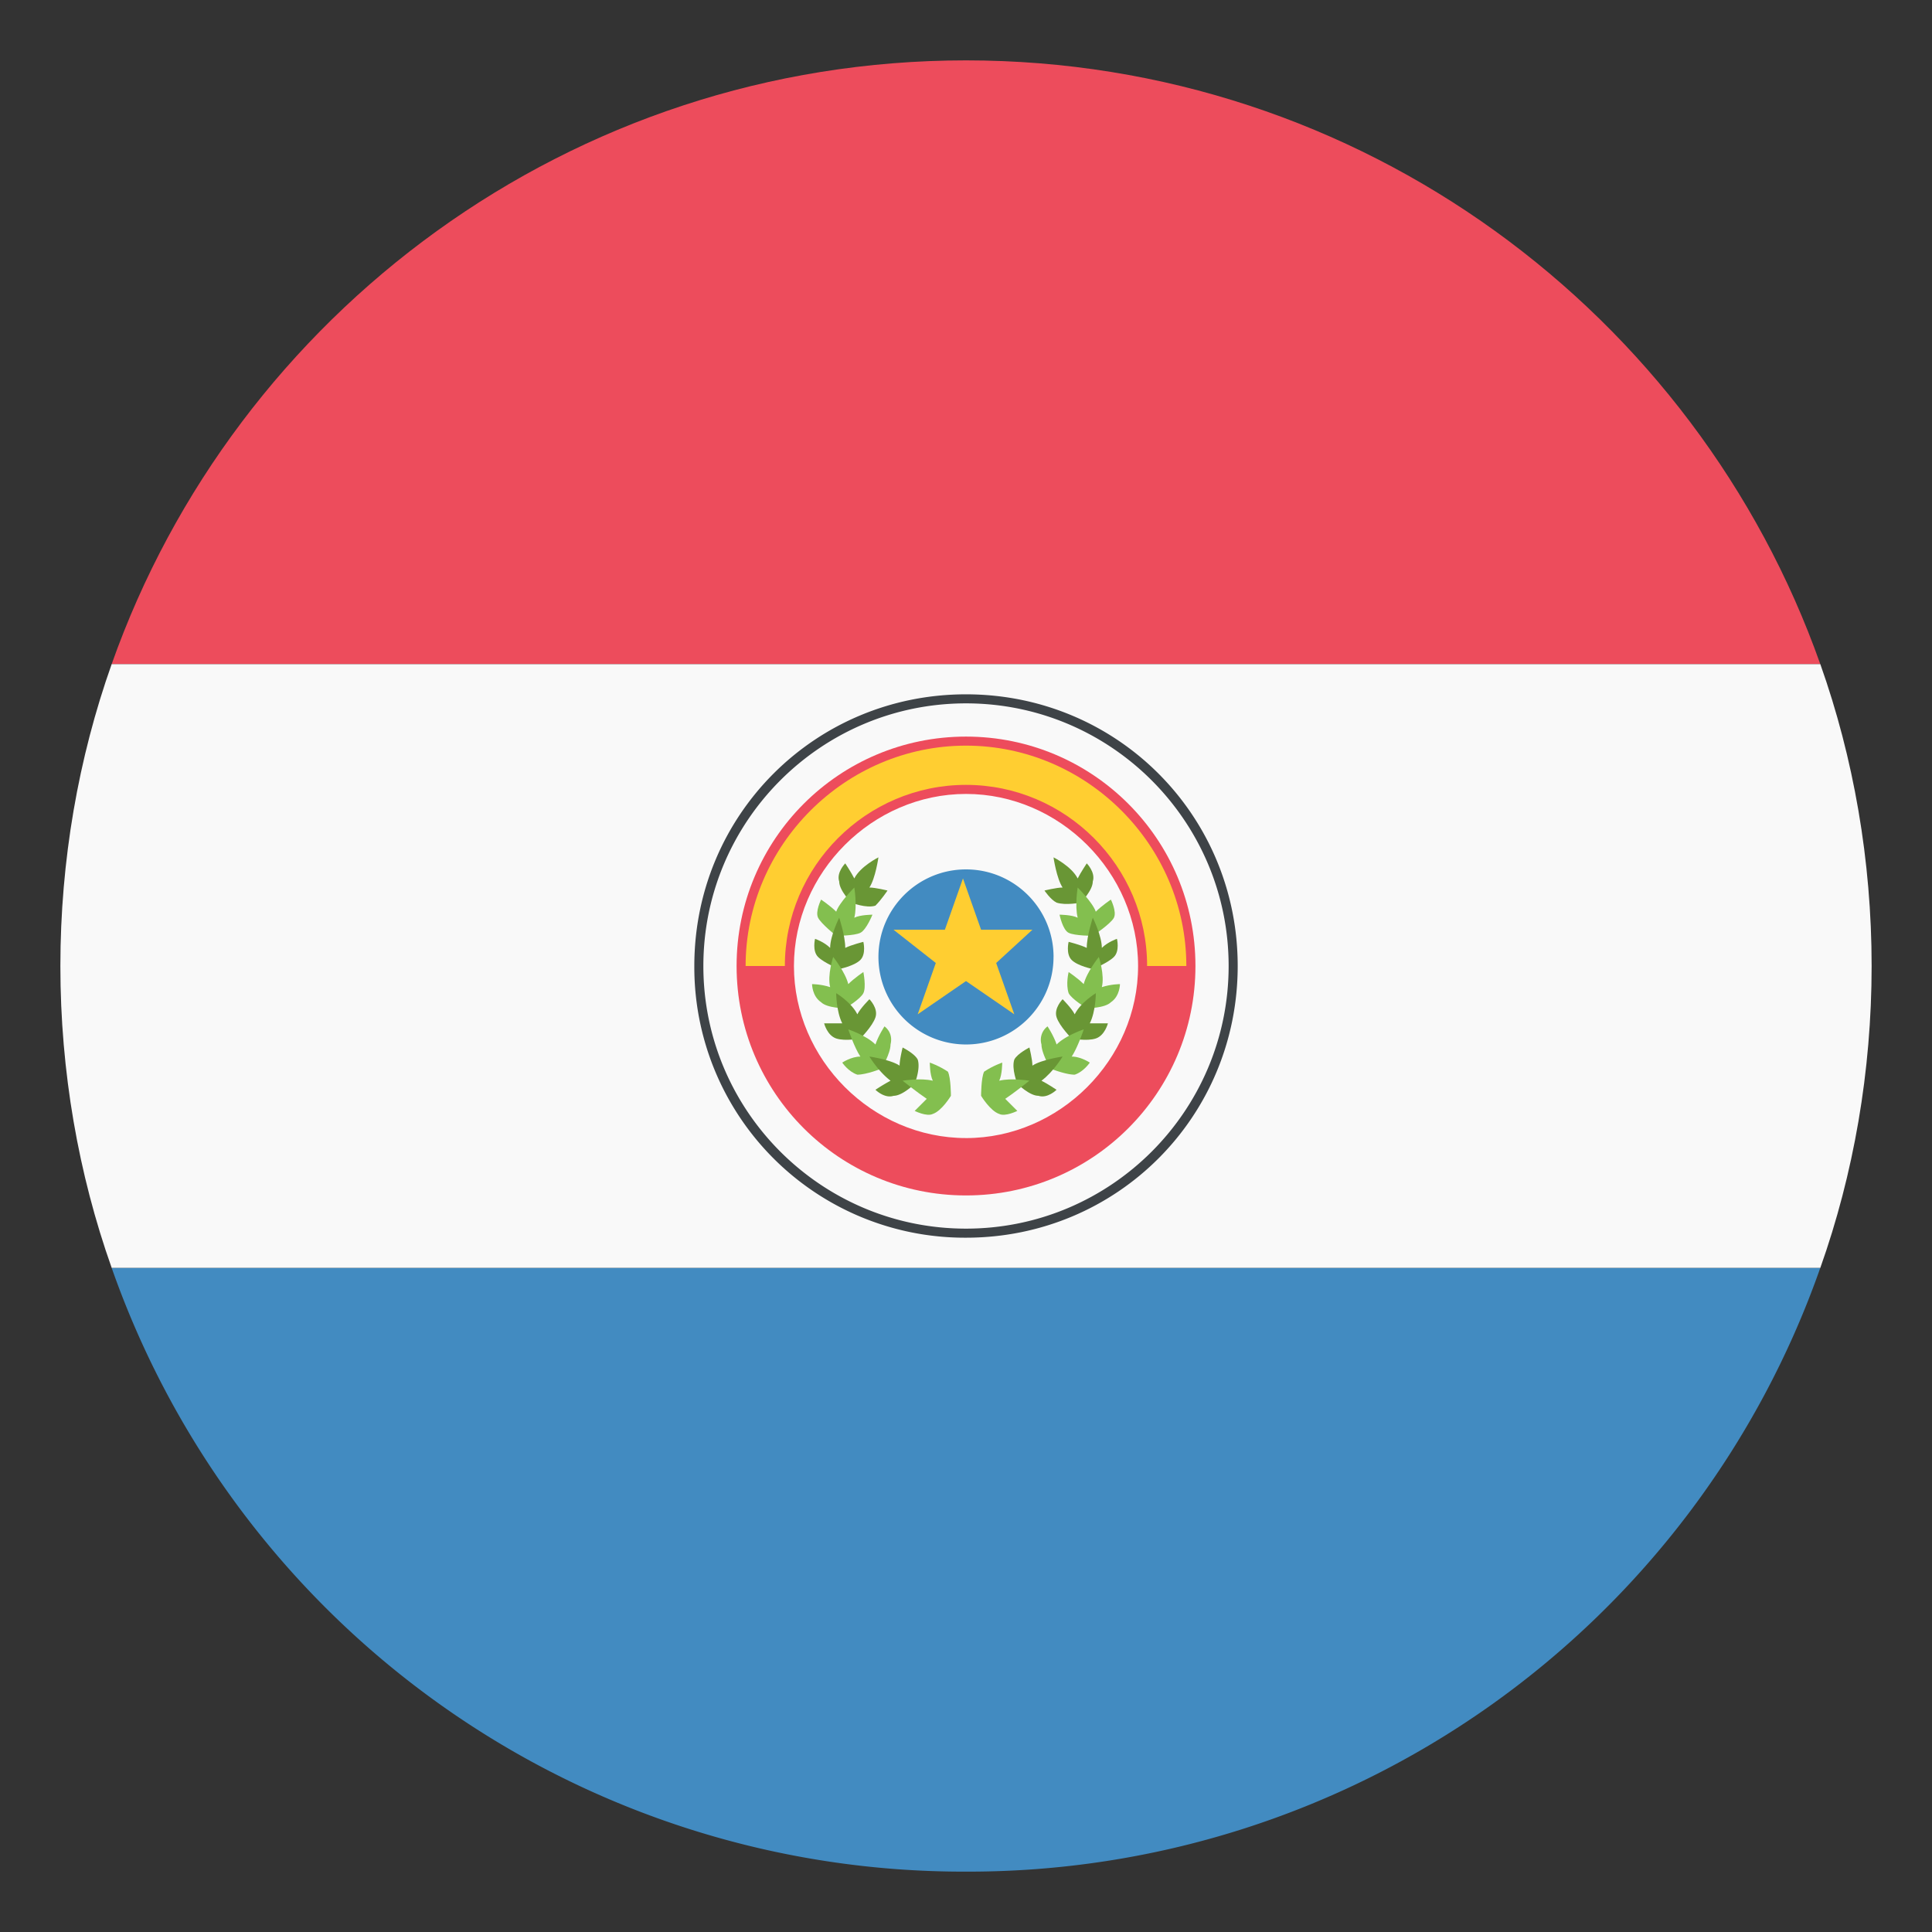 <svg xmlns="http://www.w3.org/2000/svg" width="100" height="100" fill="none"><rect width="100%" height="100%" fill="#333333" stroke="none"/><path fill="#428BC1" d="M49.999 96.875a46.72 46.72 0 0 0 44.219-31.25H5.78A46.72 46.72 0 0 0 50 96.875"/><path fill="#ED4C5C" d="M49.999 3.125c-20.469 0-37.812 13.125-44.219 31.25h88.438C87.81 16.25 70.468 3.125 49.999 3.125"/><path fill="#F9F9F9" d="M94.219 65.625c1.719-4.844 2.656-10.156 2.656-15.625s-.937-10.781-2.656-15.625H5.78C4.063 39.219 3.125 44.531 3.125 50s.938 10.781 2.656 15.625z"/><path fill="#3E4347" d="M50 64.063A14.004 14.004 0 0 1 35.938 50c0-7.812 6.25-14.062 14.062-14.062 7.813 0 14.063 6.25 14.063 14.062 0 7.813-6.25 14.063-14.063 14.063m0-27.657c-7.5 0-13.594 6.094-13.594 13.594S42.5 63.594 50 63.594 63.594 57.5 63.594 50 57.5 36.406 50 36.406"/><path fill="#ED4C5C" d="M50 38.126c-6.562 0-11.874 5.312-11.874 11.875S43.438 61.876 50 61.876 61.876 56.563 61.876 50 56.563 38.126 50 38.126m0 20.78c-4.843 0-8.906-4.062-8.906-8.905 0-4.844 4.063-8.907 8.907-8.907 4.843 0 8.906 4.063 8.906 8.907 0 4.843-4.063 8.906-8.906 8.906"/><path fill="#FFCE31" d="M40.624 50c0-5.156 4.219-9.375 9.375-9.375s9.375 4.219 9.375 9.375h2.031c0-6.25-5.156-11.406-11.406-11.406S38.593 43.75 38.593 50z"/><path fill="#428BC1" d="M54.53 49.531c0 2.5-2.03 4.531-4.53 4.531a4.535 4.535 0 0 1-4.532-4.531C45.468 47.031 47.5 45 50 45s4.532 2.031 4.532 4.531"/><path fill="#FFCE31" d="M52.5 52.5 50 50.78l-2.5 1.72.937-2.657-2.187-1.719h2.656l.937-2.656.938 2.656h2.656l-1.875 1.72z"/><path fill="#699635" d="M45.937 46.094s-.625-.156-.937-.156c.312-.469.468-1.562.468-1.562s-.937.468-1.25 1.093c-.156-.312-.468-.781-.468-.781s-.47.469-.313.938c0 .468.625 1.093.625 1.093s.781.313 1.25.157c.313-.313.625-.782.625-.782"/><path fill="#83BF4F" d="M45.157 47.344s-.625 0-.938.157c.156-.625 0-1.563 0-1.563s-.781.781-.937 1.25c-.313-.312-.782-.625-.782-.625s-.312.625-.156.938.938.937.938.937.937 0 1.25-.156.625-.938.625-.938"/><path fill="#699635" d="M44.687 48.75s-.625.157-.937.313c0-.625-.313-1.562-.313-1.562s-.469.937-.469 1.562c-.312-.312-.781-.469-.781-.469s-.156.625.156.938c.313.312 1.094.625 1.094.625s.781-.156 1.094-.469c.312-.312.156-.937.156-.937"/><path fill="#83BF4F" d="M44.688 50.313s-.469.312-.781.625c-.156-.625-.781-1.407-.781-1.407s-.313.938-.157 1.563c-.468-.156-.937-.156-.937-.156s0 .625.469.937c.312.313 1.25.313 1.25.313s.78-.469.937-.782c.156-.312 0-1.093 0-1.093"/><path fill="#699635" d="M45.001 51.72s-.469.468-.625.78c-.312-.624-1.094-1.093-1.094-1.093s0 .937.313 1.562h-.938s.157.625.625.782c.469.156 1.25 0 1.25 0s.625-.625.782-1.094c.156-.469-.313-.938-.313-.938"/><path fill="#83BF4F" d="M45.782 53.125s-.313.469-.469.938c-.469-.47-1.406-.782-1.406-.782s.312.938.625 1.407c-.469 0-.938.312-.938.312s.313.469.782.625c.468 0 1.25-.312 1.25-.312s.468-.782.468-1.25c.157-.626-.312-.938-.312-.938"/><path fill="#699635" d="M46.72 54.219s-.157.625-.157.938c-.468-.313-1.562-.47-1.562-.47s.469.782 1.094 1.25a10 10 0 0 0-.782.47s.47.468.938.312c.469 0 1.094-.625 1.094-.625s.312-.781.156-1.25c-.156-.312-.781-.625-.781-.625"/><path fill="#83BF4F" d="M48.126 55s0 .625.156.938c-.625-.157-1.563 0-1.563 0s.782.625 1.25.937l-.625.625s.625.313.938.157c.469-.157.937-.938.937-.938s0-.937-.156-1.25c-.469-.312-.937-.469-.937-.469"/><path fill="#699635" d="M54.062 46.094s.625-.156.938-.156c-.313-.469-.47-1.562-.47-1.562s.938.468 1.25 1.093c.157-.312.47-.781.47-.781s.468.469.312.938c0 .468-.625 1.093-.625 1.093s-.781.157-1.25 0c-.312-.156-.625-.625-.625-.625"/><path fill="#83BF4F" d="M54.843 47.344s.625 0 .938.157c-.157-.625 0-1.563 0-1.563s.781.781.937 1.25c.313-.312.781-.625.781-.625s.313.625.157.938c-.157.312-1.094.937-1.094.937s-.937 0-1.25-.156-.469-.938-.469-.938"/><path fill="#699635" d="M55.313 48.75s.624.157.937.313c0-.625.313-1.562.313-1.562s.468.937.468 1.562c.313-.312.782-.469.782-.469s.156.625-.157.938c-.312.312-1.093.625-1.093.625s-.782-.156-1.094-.469-.157-.937-.157-.937"/><path fill="#83BF4F" d="M55.313 50.313s.468.312.78.625c.157-.625.782-1.407.782-1.407s.313.938.156 1.563c.47-.156.938-.156.938-.156s0 .625-.469.937c-.312.313-1.25.313-1.25.313s-.781-.469-.937-.782c-.157-.468 0-1.093 0-1.093"/><path fill="#699635" d="M55.002 51.72s.468.468.625.78c.312-.624 1.093-1.093 1.093-1.093s0 .937-.312 1.562h.937s-.156.625-.625.782c-.468.156-1.25 0-1.25 0s-.625-.625-.78-1.094c-.157-.469.312-.938.312-.938"/><path fill="#83BF4F" d="M54.22 53.125s.313.469.47.938c.468-.47 1.405-.782 1.405-.782s-.312.938-.625 1.407c.47 0 .938.312.938.312s-.313.469-.781.625c-.47 0-1.25-.312-1.25-.312s-.47-.782-.47-1.25a.87.87 0 0 1 .313-.938"/><path fill="#699635" d="M53.282 54.219s.156.625.156.938c.468-.313 1.562-.47 1.562-.47s-.468.782-1.093 1.25c.312.157.78.47.78.47s-.468.468-.937.312c-.468 0-1.093-.625-1.093-.625s-.313-.781-.157-1.25c.157-.312.782-.625.782-.625"/><path fill="#83BF4F" d="M51.875 55s0 .625-.156.938c.625-.157 1.562 0 1.562 0s-.781.625-1.25.937l.625.625s-.625.313-.937.157c-.469-.157-.938-.938-.938-.938s0-.937.157-1.25c.468-.312.937-.469.937-.469"/></svg>